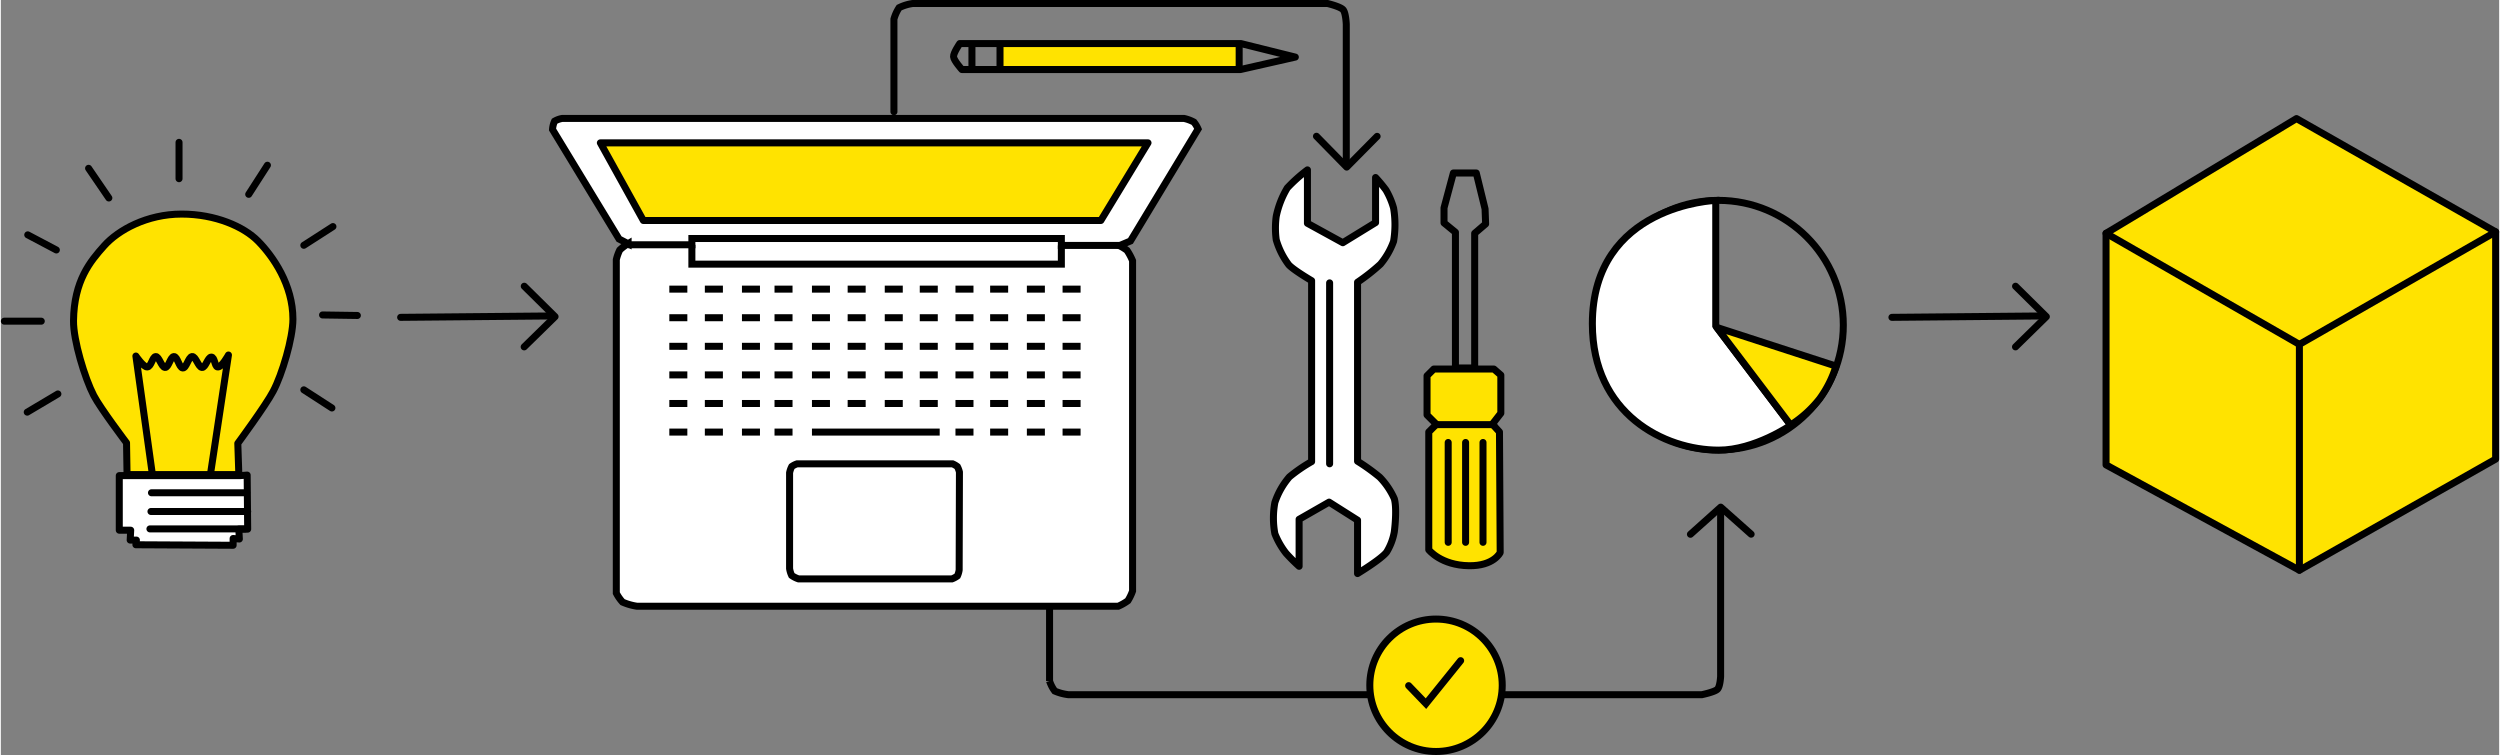 <?xml version="1.0"?>
<svg xmlns="http://www.w3.org/2000/svg" id="Ebene_1" data-name="Ebene 1" viewBox="0 0 533.91 161.35" width="500" height="151">
  <rect x="0" y="0" width="533.91" height="161.35" fill="#808080" stroke="none"/>
  <title>symbolbild-startseite</title>
  <g id="Gl&#xFC;hbirne">
    <path d="M340.78,528.44c-7.45,0-13.58,3.44-16.56,6.78s-6.44,7.45-6.55,16c-.06,4.15,2.42,12.32,4.33,16,1.42,2.73,7,10.11,7,10.11l.11,6.78H353l-.22-6.67s6-8.14,7.55-11.11c1.91-3.57,4.23-11.39,4.23-15.44,0-7.33-4.24-13.41-7.45-16.67C354.07,531.13,348,528.44,340.78,528.44Z" transform="translate(-302.14 -482.69)" style="fill: #ffe300;stroke: #000;stroke-linecap: round;stroke-linejoin: round;stroke-width: 1.5px"/>
    <path d="M334.56,584.33,331,558.78s1.6,2.39,2.44,2.33,1.08-2.13,1.78-2.22,1.24,2.25,2,2.33,1.14-2.25,1.89-2.33,1.12,2.34,1.89,2.44,1.22-2.33,2-2.44,1.33,2.24,2.11,2.33,1.25-2.2,2-2.22.72,2,1.33,2.11c.85.18,2.34-2.55,2.34-2.55l-3.89,25.77Z" transform="translate(-302.14 -482.69)" style="fill: none;stroke: #000;stroke-linejoin: round;stroke-width: 1.5px"/>
    <line x1="38.08" y1="30.42" x2="38.08" y2="38.19" style="fill: none;stroke: #000;stroke-linecap: round;stroke-width: 1.5px"/>
    <line x1="56.97" y1="35.31" x2="52.97" y2="41.53" style="fill: none;stroke: #000;stroke-linecap: round;stroke-width: 1.5px"/>
    <line x1="70.97" y1="48.42" x2="64.75" y2="52.42" style="fill: none;stroke: #000;stroke-linecap: round;stroke-width: 1.5px"/>
    <line x1="76.19" y1="67.42" x2="68.75" y2="67.31" style="fill: none;stroke: #000;stroke-linecap: round;stroke-width: 1.5px"/>
    <line x1="70.75" y1="87.19" x2="64.75" y2="83.31" style="fill: none;stroke: #000;stroke-linecap: round;stroke-width: 1.5px"/>
    <line x1="5.64" y1="88.08" x2="12.19" y2="84.19" style="fill: none;stroke: #000;stroke-linecap: round;stroke-width: 1.5px"/>
    <line x1="0.75" y1="68.64" x2="8.64" y2="68.64" style="fill: none;stroke: #000;stroke-linecap: round;stroke-width: 1.5px"/>
    <line x1="5.75" y1="50.19" x2="11.86" y2="53.42" style="fill: none;stroke: #000;stroke-linecap: round;stroke-width: 1.5px"/>
    <line x1="18.75" y1="35.97" x2="23.08" y2="42.31" style="fill: none;stroke: #000;stroke-linecap: round;stroke-width: 1.5px"/>
    <polygon points="27.31 101.64 25.31 101.64 25.31 113.31 27.75 113.31 27.64 115.42 28.97 115.42 28.86 116.42 49.64 116.53 49.64 115.08 50.97 115.19 50.86 113.08 52.75 113.08 52.64 101.53 51.19 101.64 27.31 101.64" style="fill: #fff;stroke: #000;stroke-linejoin: round;stroke-width: 1.5px"/>
    <line x1="52.53" y1="105.31" x2="32.19" y2="105.31" style="fill: none;stroke: #000;stroke-linecap: round;stroke-width: 1.5px"/>
    <line x1="52.75" y1="109.31" x2="32.08" y2="109.31" style="fill: #fff;stroke: #000;stroke-linecap: round;stroke-width: 1.5px"/>
    <line x1="52.19" y1="113.03" x2="31.86" y2="113.03" style="fill: none;stroke: #000;stroke-linecap: round;stroke-width: 1.5px"/>
  </g>
  <g id="Pfeil">
    <line x1="85.44" y1="67.82" x2="117.73" y2="67.52" style="fill: none;stroke: #000;stroke-linecap: round;stroke-width: 1.5px"/>
    <line x1="111.53" y1="74.51" x2="117.75" y2="68" style="fill: none"/>
    <polyline points="111.86 61.17 118.44 67.67 111.84 74.13" style="fill: none;stroke: #000;stroke-linecap: round;stroke-linejoin: round;stroke-width: 1.5px"/>
  </g>
  <g id="Laptop">
    <path d="M555,508H422.11a4.86,4.86,0,0,0-1.63.59,5,5,0,0,0-.44,1.78l14.22,23.4,1.93,1a10,10,0,0,0-1.78,1.34,9.62,9.62,0,0,0-.74,2.07v71.26a8.8,8.8,0,0,0,1.33,1.92,12.12,12.12,0,0,0,3.11.89H540.93a10.78,10.78,0,0,0,2.07-1.18,10.3,10.3,0,0,0,1-2.08V538.41a12.68,12.68,0,0,0-1.19-2.22,9.59,9.59,0,0,0-1.63-1l2.37-1L558,510.26a6.36,6.36,0,0,0-.89-1.48A8.33,8.33,0,0,0,555,508Z" transform="translate(-302.14 -482.69)" style="fill: #fff;stroke: #000;stroke-width: 1.5px"/>
    <polygon points="128.12 30.53 245.16 30.53 235.08 47.12 137.31 47.12 128.12 30.53" style="fill: #ffe300;stroke: #000;stroke-linejoin: round;stroke-width: 1.5px"/>
    <polyline points="134.05 52.31 147.68 52.31 147.68 50.97 226.64 50.97 226.64 52.45 239.08 52.45" style="fill: none;stroke: #000;stroke-width: 1.5px"/>
    <polyline points="226.64 52.45 226.64 56.45 147.68 56.45 147.68 52.31" style="fill: none;stroke: #000;stroke-width: 1.5px"/>
    <path d="M505.52,581.81H472.33a4.22,4.22,0,0,0-1.16.58,4.82,4.82,0,0,0-.47,1.35v20.45a5.12,5.12,0,0,0,.45,1.48,5.54,5.54,0,0,0,1.48.74h32.76a4.76,4.76,0,0,0,1.17-.63,4.55,4.55,0,0,0,.38-1.28l.06-20.91a5,5,0,0,0-.44-1.18A4.7,4.7,0,0,0,505.52,581.81Z" transform="translate(-302.14 -482.69)" style="fill: none;stroke: #000;stroke-width: 1.5px"/>
    <g>
      <line x1="142.86" y1="61.79" x2="146.71" y2="61.79" style="fill: none;stroke: #000;stroke-width: 1.5px"/>
      <line x1="142.86" y1="67.9" x2="146.71" y2="67.9" style="fill: none;stroke: #000;stroke-width: 1.5px"/>
      <line x1="142.86" y1="74.01" x2="146.71" y2="74.01" style="fill: none;stroke: #000;stroke-width: 1.5px"/>
      <line x1="142.86" y1="80.12" x2="146.71" y2="80.12" style="fill: none;stroke: #000;stroke-width: 1.5px"/>
      <line x1="142.86" y1="86.23" x2="146.71" y2="86.23" style="fill: none;stroke: #000;stroke-width: 1.5px"/>
      <line x1="142.86" y1="92.34" x2="146.71" y2="92.34" style="fill: none;stroke: #000;stroke-width: 1.5px"/>
    </g>
    <g>
      <line x1="150.45" y1="61.79" x2="154.31" y2="61.79" style="fill: none;stroke: #000;stroke-width: 1.5px"/>
      <line x1="150.45" y1="67.9" x2="154.31" y2="67.9" style="fill: none;stroke: #000;stroke-width: 1.5px"/>
      <line x1="150.45" y1="74.01" x2="154.31" y2="74.01" style="fill: none;stroke: #000;stroke-width: 1.5px"/>
      <line x1="150.45" y1="80.12" x2="154.31" y2="80.12" style="fill: none;stroke: #000;stroke-width: 1.5px"/>
      <line x1="150.45" y1="86.23" x2="154.31" y2="86.23" style="fill: none;stroke: #000;stroke-width: 1.5px"/>
      <line x1="150.45" y1="92.34" x2="154.31" y2="92.34" style="fill: none;stroke: #000;stroke-width: 1.5px"/>
    </g>
    <g>
      <line x1="158.38" y1="61.79" x2="162.23" y2="61.79" style="fill: none;stroke: #000;stroke-width: 1.5px"/>
      <line x1="158.38" y1="67.9" x2="162.23" y2="67.9" style="fill: none;stroke: #000;stroke-width: 1.5px"/>
      <line x1="158.38" y1="74.01" x2="162.23" y2="74.01" style="fill: none;stroke: #000;stroke-width: 1.5px"/>
      <line x1="158.38" y1="80.12" x2="162.23" y2="80.12" style="fill: none;stroke: #000;stroke-width: 1.5px"/>
      <line x1="158.38" y1="86.23" x2="162.23" y2="86.23" style="fill: none;stroke: #000;stroke-width: 1.5px"/>
      <line x1="158.38" y1="92.34" x2="162.23" y2="92.34" style="fill: none;stroke: #000;stroke-width: 1.5px"/>
    </g>
    <g>
      <line x1="165.34" y1="61.79" x2="169.19" y2="61.79" style="fill: none;stroke: #000;stroke-width: 1.5px"/>
      <line x1="165.34" y1="67.9" x2="169.19" y2="67.9" style="fill: none;stroke: #000;stroke-width: 1.5px"/>
      <line x1="165.34" y1="74.01" x2="169.19" y2="74.01" style="fill: none;stroke: #000;stroke-width: 1.5px"/>
      <line x1="165.34" y1="80.12" x2="169.19" y2="80.12" style="fill: none;stroke: #000;stroke-width: 1.5px"/>
      <line x1="165.34" y1="86.23" x2="169.19" y2="86.23" style="fill: none;stroke: #000;stroke-width: 1.5px"/>
      <line x1="165.34" y1="92.34" x2="169.19" y2="92.34" style="fill: none;stroke: #000;stroke-width: 1.5px"/>
    </g>
    <g>
      <line x1="204.01" y1="61.79" x2="207.86" y2="61.79" style="fill: none;stroke: #000;stroke-width: 1.5px"/>
      <line x1="204.01" y1="67.9" x2="207.86" y2="67.9" style="fill: none;stroke: #000;stroke-width: 1.5px"/>
      <line x1="204.01" y1="74.01" x2="207.86" y2="74.01" style="fill: none;stroke: #000;stroke-width: 1.5px"/>
      <line x1="204.01" y1="80.12" x2="207.86" y2="80.12" style="fill: none;stroke: #000;stroke-width: 1.5px"/>
      <line x1="204.01" y1="86.23" x2="207.86" y2="86.23" style="fill: none;stroke: #000;stroke-width: 1.5px"/>
      <line x1="204.01" y1="92.34" x2="207.86" y2="92.34" style="fill: none;stroke: #000;stroke-width: 1.5px"/>
    </g>
    <g>
      <line x1="211.42" y1="61.79" x2="215.27" y2="61.79" style="fill: none;stroke: #000;stroke-width: 1.5px"/>
      <line x1="211.42" y1="67.9" x2="215.27" y2="67.9" style="fill: none;stroke: #000;stroke-width: 1.5px"/>
      <line x1="211.42" y1="74.01" x2="215.27" y2="74.01" style="fill: none;stroke: #000;stroke-width: 1.5px"/>
      <line x1="211.42" y1="80.12" x2="215.27" y2="80.12" style="fill: none;stroke: #000;stroke-width: 1.5px"/>
      <line x1="211.42" y1="86.23" x2="215.27" y2="86.23" style="fill: none;stroke: #000;stroke-width: 1.5px"/>
      <line x1="211.42" y1="92.34" x2="215.27" y2="92.34" style="fill: none;stroke: #000;stroke-width: 1.5px"/>
    </g>
    <g>
      <line x1="219.27" y1="61.79" x2="223.12" y2="61.79" style="fill: none;stroke: #000;stroke-width: 1.5px"/>
      <line x1="219.27" y1="67.9" x2="223.12" y2="67.9" style="fill: none;stroke: #000;stroke-width: 1.5px"/>
      <line x1="219.27" y1="74.01" x2="223.12" y2="74.01" style="fill: none;stroke: #000;stroke-width: 1.5px"/>
      <line x1="219.27" y1="80.12" x2="223.12" y2="80.12" style="fill: none;stroke: #000;stroke-width: 1.5px"/>
      <line x1="219.27" y1="86.23" x2="223.12" y2="86.23" style="fill: none;stroke: #000;stroke-width: 1.5px"/>
      <line x1="219.27" y1="92.34" x2="223.12" y2="92.34" style="fill: none;stroke: #000;stroke-width: 1.5px"/>
    </g>
    <g>
      <line x1="226.9" y1="61.79" x2="230.75" y2="61.79" style="fill: none;stroke: #000;stroke-width: 1.5px"/>
      <line x1="226.9" y1="67.9" x2="230.75" y2="67.9" style="fill: none;stroke: #000;stroke-width: 1.5px"/>
      <line x1="226.9" y1="74.01" x2="230.75" y2="74.01" style="fill: none;stroke: #000;stroke-width: 1.5px"/>
      <line x1="226.9" y1="80.12" x2="230.75" y2="80.12" style="fill: none;stroke: #000;stroke-width: 1.5px"/>
      <line x1="226.9" y1="86.23" x2="230.75" y2="86.23" style="fill: none;stroke: #000;stroke-width: 1.5px"/>
      <line x1="226.9" y1="92.34" x2="230.75" y2="92.34" style="fill: none;stroke: #000;stroke-width: 1.5px"/>
    </g>
    <g>
      <line x1="173.34" y1="61.79" x2="177.19" y2="61.79" style="fill: none;stroke: #000;stroke-width: 1.5px"/>
      <line x1="173.34" y1="67.9" x2="177.19" y2="67.9" style="fill: none;stroke: #000;stroke-width: 1.5px"/>
      <line x1="173.34" y1="74.01" x2="177.19" y2="74.01" style="fill: none;stroke: #000;stroke-width: 1.5px"/>
      <line x1="173.34" y1="80.12" x2="177.19" y2="80.12" style="fill: none;stroke: #000;stroke-width: 1.5px"/>
      <line x1="173.34" y1="86.23" x2="177.19" y2="86.23" style="fill: none;stroke: #000;stroke-width: 1.5px"/>
      <line x1="173.34" y1="92.34" x2="200.64" y2="92.34" style="fill: none;stroke: #000;stroke-width: 1.5px"/>
    </g>
    <g>
      <line x1="180.97" y1="61.79" x2="184.82" y2="61.79" style="fill: none;stroke: #000;stroke-width: 1.5px"/>
      <line x1="180.97" y1="67.9" x2="184.82" y2="67.9" style="fill: none;stroke: #000;stroke-width: 1.5px"/>
      <line x1="180.97" y1="74.01" x2="184.82" y2="74.01" style="fill: none;stroke: #000;stroke-width: 1.5px"/>
      <line x1="180.97" y1="80.12" x2="184.82" y2="80.12" style="fill: none;stroke: #000;stroke-width: 1.5px"/>
      <line x1="180.97" y1="86.23" x2="184.82" y2="86.23" style="fill: none;stroke: #000;stroke-width: 1.5px"/>
    </g>
    <g>
      <line x1="188.9" y1="61.79" x2="192.75" y2="61.79" style="fill: none;stroke: #000;stroke-width: 1.5px"/>
      <line x1="188.9" y1="67.9" x2="192.75" y2="67.9" style="fill: none;stroke: #000;stroke-width: 1.5px"/>
      <line x1="188.9" y1="74.01" x2="192.75" y2="74.01" style="fill: none;stroke: #000;stroke-width: 1.5px"/>
      <line x1="188.9" y1="80.12" x2="192.75" y2="80.12" style="fill: none;stroke: #000;stroke-width: 1.5px"/>
      <line x1="188.9" y1="86.23" x2="192.75" y2="86.23" style="fill: none;stroke: #000;stroke-width: 1.5px"/>
    </g>
    <g>
      <line x1="196.38" y1="61.79" x2="200.23" y2="61.79" style="fill: none;stroke: #000;stroke-width: 1.5px"/>
      <line x1="196.38" y1="67.9" x2="200.23" y2="67.9" style="fill: none;stroke: #000;stroke-width: 1.5px"/>
      <line x1="196.38" y1="74.01" x2="200.23" y2="74.01" style="fill: none;stroke: #000;stroke-width: 1.5px"/>
      <line x1="196.38" y1="80.12" x2="200.23" y2="80.12" style="fill: none;stroke: #000;stroke-width: 1.5px"/>
      <line x1="196.38" y1="86.23" x2="200.23" y2="86.23" style="fill: none;stroke: #000;stroke-width: 1.5px"/>
    </g>
  </g>
  <g id="Pfeil-2" data-name="Pfeil">
    <path d="M493,506.56V486.78a8.73,8.73,0,0,1,1.11-2.45,9.6,9.6,0,0,1,2.89-.89h88.67s2.75.65,3.33,1.34.67,3.11.67,3.11v29.78" transform="translate(-302.14 -482.69)" style="fill: none;stroke: #000;stroke-linecap: round;stroke-width: 1.5px"/>
    <polyline points="294.12 29.14 287.62 35.71 281.16 29.12" style="fill: none;stroke: #000;stroke-linecap: round;stroke-linejoin: round;stroke-width: 1.5px"/>
  </g>
  <g id="Schraubenschl&#xFC;ssel">
    <path d="M581.37,519a33,33,0,0,0-4.3,3.85,19.44,19.44,0,0,0-2.37,6.08,18.83,18.83,0,0,0,0,5,16.44,16.44,0,0,0,2.67,5.34c1,1.12,4.89,3.4,4.89,3.4v38.67a33,33,0,0,0-4.74,3.26,16.25,16.25,0,0,0-3.11,5.48,18.24,18.24,0,0,0,0,6.67,16.81,16.81,0,0,0,2.37,4.15,37.86,37.86,0,0,0,2.81,2.81V593.67L586,590l6.08,3.85v11.41s5.05-3.05,6.22-4.59a12.4,12.4,0,0,0,1.63-4.3c.24-1.76.51-5.4,0-7.11a15.78,15.78,0,0,0-3.11-4.59,42.81,42.81,0,0,0-4.74-3.41V543a42.17,42.17,0,0,0,4.89-3.85,16,16,0,0,0,2.81-4.89,21.48,21.48,0,0,0,0-7.11,16.5,16.5,0,0,0-1.63-3.85,30.57,30.57,0,0,0-2.22-2.67v9.63l-7,4.3-7.56-4.15Z" transform="translate(-302.14 -482.69)" style="fill: #fff;stroke: #000;stroke-linecap: round;stroke-linejoin: round;stroke-width: 1.5px"/>
    <line x1="283.97" y1="60.45" x2="283.97" y2="99.12" style="fill: none;stroke: #000;stroke-linecap: round;stroke-linejoin: round;stroke-width: 1.5px"/>
  </g>
  <g id="Schraubendreher">
    <path d="M621.22,561.56l1.48,1.29V571l-1.81,2.33,1.52,1.67.15,25.78s-1.34,2.89-6.67,2.81c-6-.08-8.59-3.4-8.59-3.4V575l1.63-1.63-2-2V563l1.44-1.44h12.85" transform="translate(-302.14 -482.69)" style="fill: #ffe300;stroke: #000;stroke-linecap: round;stroke-linejoin: round;stroke-width: 1.5px"/>
    <line x1="309.31" y1="94.56" x2="309.31" y2="115.9" style="fill: none;stroke: #000;stroke-linecap: round;stroke-linejoin: round;stroke-width: 1.5px"/>
    <line x1="313.03" y1="94.56" x2="313.03" y2="115.9" style="fill: none;stroke: #000;stroke-linecap: round;stroke-linejoin: round;stroke-width: 1.5px"/>
    <line x1="316.75" y1="94.56" x2="316.75" y2="115.9" style="fill: none;stroke: #000;stroke-linecap: round;stroke-linejoin: round;stroke-width: 1.5px"/>
    <line x1="306.68" y1="90.75" x2="319.05" y2="90.75" style="fill: none;stroke: #000;stroke-linecap: round;stroke-linejoin: round;stroke-width: 1.5px"/>
    <polygon points="310.42 36.97 315.31 36.97 317.19 44.64 317.31 47.86 314.97 49.86 314.97 78.64 310.86 78.64 310.86 49.64 308.42 47.64 308.42 44.42 310.42 36.97" style="fill: none;stroke: #000;stroke-linecap: round;stroke-linejoin: round;stroke-width: 1.5px"/>
  </g>
  <g id="Pfeil-3" data-name="Pfeil">
    <path d="M526.26,612.33v15.89a7.17,7.17,0,0,0,1.11,2.15,10.57,10.57,0,0,0,2.89.78H665.67s2.75-.57,3.33-1.17.67-2.74.67-2.74V591.89" transform="translate(-302.14 -482.69)" style="fill: none;stroke: #000;stroke-linecap: round;stroke-width: 1.5px"/>
    <polyline points="374.05 114.16 367.55 108.38 361.08 114.18" style="fill: none;stroke: #000;stroke-linecap: round;stroke-linejoin: round;stroke-width: 1.5px"/>
  </g>
  <g id="Check">
    <circle cx="306.71" cy="146.45" r="14.15" style="fill: #ffe300;stroke: #000;stroke-linecap: round;stroke-width: 1.5px"/>
    <polyline points="300.86 146.53 304.56 150.38 311.97 141.19" style="fill: #ffe300;stroke: #000;stroke-linecap: round;stroke-width: 1.5px"/>
  </g>
  <g id="Diagramm">
    <circle cx="367.08" cy="69.49" r="26.67" style="fill: none;stroke: #000;stroke-linecap: round;stroke-width: 1.5px"/>
    <path d="M668.63,552.33V525.52s-26.37.89-26.37,26.37c0,19.27,15.41,27,27,27,7.71,0,15.41-5.33,15.41-5.33Z" transform="translate(-302.14 -482.69)" style="fill: #fff;stroke: #000;stroke-linecap: round;stroke-width: 1.5px"/>
    <path d="M694.33,560.93l-25.5-8.28,15.8,20.87a25,25,0,0,0,6.22-5.63A23.66,23.66,0,0,0,694.33,560.93Z" transform="translate(-302.14 -482.69)" style="fill: #ffe300;stroke: #000;stroke-linecap: round;stroke-linejoin: round;stroke-width: 1.5px"/>
  </g>
  <g id="Pfeil-4" data-name="Pfeil">
    <line x1="404.14" y1="67.82" x2="436.44" y2="67.52" style="fill: none;stroke: #000;stroke-linecap: round;stroke-width: 1.5px"/>
    <line x1="430.23" y1="74.51" x2="436.45" y2="68" style="fill: none"/>
    <polyline points="430.56 61.17 437.14 67.67 430.55 74.13" style="fill: none;stroke: #000;stroke-linecap: round;stroke-linejoin: round;stroke-width: 1.5px"/>
  </g>
  <g id="W&#xFC;rfel">
    <polygon points="490.6 25.34 449.9 49.86 449.9 99.35 491.22 121.86 533.16 98.12 533.16 49.55 490.6 25.34" style="fill: #ffe300;stroke: #000;stroke-linecap: round;stroke-linejoin: round;stroke-width: 1.5px"/>
    <line x1="491.22" y1="73.6" x2="449.9" y2="49.86" style="fill: none;stroke: #000;stroke-linecap: round;stroke-linejoin: round;stroke-width: 1.5px"/>
    <polyline points="491.22 121.86 491.22 73.6 533.16 49.55" style="fill: none;stroke: #000;stroke-linecap: round;stroke-linejoin: round;stroke-width: 1.5px"/>
  </g>
  <g id="Stfit">
    <rect x="213.6" y="9.56" width="50.74" height="5.26" style="fill: #ffe300"/>
    <path d="M507.07,492s-1.38,2-1.33,2.81,1.78,2.74,1.78,2.74h59.55l11.71-2.66L567.15,492Z" transform="translate(-302.14 -482.69)" style="fill: none;stroke: #000;stroke-linecap: round;stroke-linejoin: round;stroke-width: 1.5px"/>
    <line x1="207.53" y1="9.86" x2="207.53" y2="14.82" style="fill: none;stroke: #000;stroke-linecap: round;stroke-linejoin: round;stroke-width: 1.5px"/>
    <line x1="213.53" y1="9.86" x2="213.53" y2="14.82" style="fill: none;stroke: #000;stroke-linecap: round;stroke-linejoin: round;stroke-width: 1.5px"/>
    <line x1="264.64" y1="9.64" x2="264.64" y2="14.6" style="fill: none;stroke: #000;stroke-linecap: round;stroke-linejoin: round;stroke-width: 1.5px"/>
  </g>
</svg>
